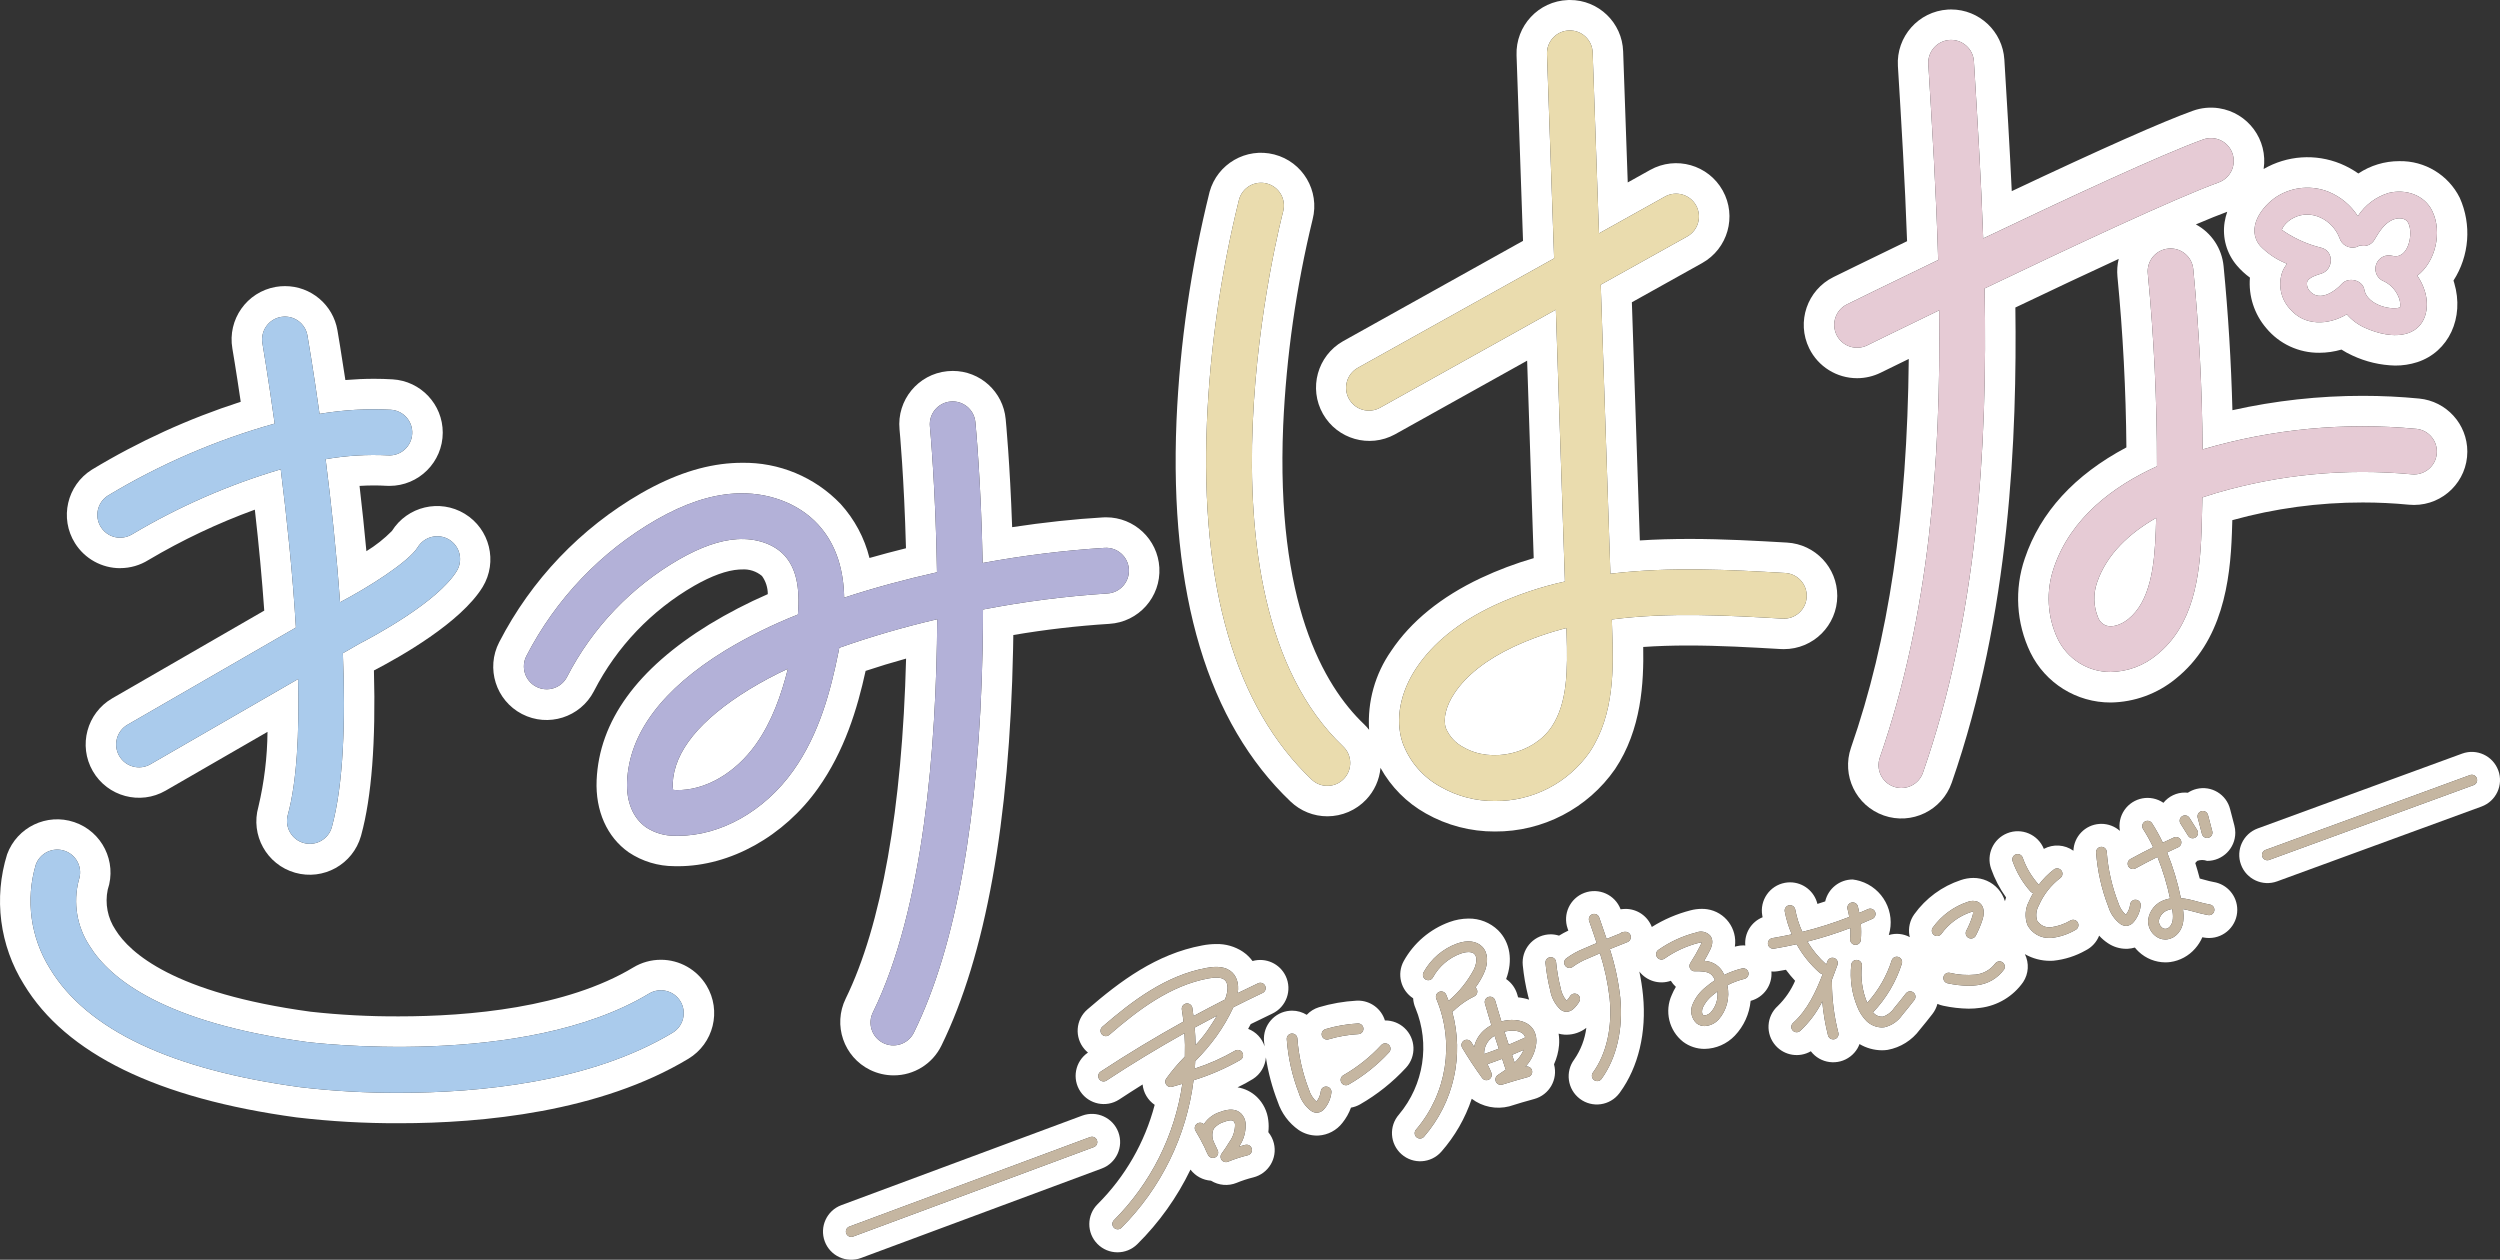 <?xml version="1.0" encoding="UTF-8"?>
<svg xmlns="http://www.w3.org/2000/svg" version="1.1" viewBox="0 0 536.161 270.175">
  <rect x="0" y="0" width="536.161" height="270.175" fill="#333333" stroke="none"/>
  <defs>
    <style>
      .cls-1 {
        fill: #aacbec;
      }

      .cls-2 {
        fill: #eadcae;
      }

      .cls-3 {
        fill: #fff;
      }

      .cls-4 {
        fill: #c5b6a1;
      }

      .cls-5 {
        fill: #b3b1d8;
      }

      .cls-6 {
        fill: #e6cbd5;
      }
    </style>
  </defs>
  <!-- Generator: Adobe Illustrator 28.6.0, SVG Export Plug-In . SVG Version: 1.2.0 Build 709)  -->
  <g>
    <g id="_レイヤー_1" data-name="レイヤー_1">
      <g>
        <path class="cls-3" d="M25.779,121.854l-.003-.01c2.147 0,4.251-.605,6.07-1.747,7.253-4.294,14.889-7.907,22.809-10.793.873,7.7,1.549,14.946,2.018,21.651l-32.581,18.8c-5.47,3.156-7.346,10.15-4.19,15.62,3.157,5.47,10.15,7.345,15.62,4.188.001-0.0.002-.001.002-.001l21.847-12.606c-.052,5.414-.707,10.805-1.954,16.073-1.732,6.074,1.787,12.402,7.86,14.134,6.074,1.732,12.402-1.787,14.134-7.86.02-.072.04-.144.059-.216,2.227-8.108,3.142-19.972,2.725-35.3l.01-.006c5.55-2.875,18.6-10.218,23.313-17.9,3.271-5.403,1.542-12.433-3.861-15.704-5.341-3.233-12.289-1.585-15.607,3.704-1.641,1.659-3.478,3.112-5.47,4.327-.417-4.513-.907-9.179-1.47-14,1.067-.067,2.106-.1,3.117-.1.881,0,1.752.027,2.593.077.235.014.462.021.687.021,6.315.007,11.441-5.107,11.448-11.422.007-6.058-4.712-11.07-10.759-11.428-1.292-.078-2.626-.119-3.963-.119-2,0-4.055.089-6.161.265-.922-6.126-1.606-10.1-1.7-10.656-.938-5.485-5.696-9.493-11.261-9.485-.655 0-1.309.056-1.954.167-6.224,1.076-10.397,6.993-9.321,13.217 0.0.001 0.0.003.001.004.009.051.764,4.453,1.791,11.418-11.168,3.606-21.882,8.492-31.927,14.561-5.352,3.354-6.971,10.412-3.617,15.763,2.092,3.338,5.754,5.364,9.694,5.363ZM23.176,106.268c11.166-6.716,23.183-11.904,35.729-15.423-1.417-10.158-2.587-16.986-2.625-17.21-.462-2.667,1.326-5.203,3.993-5.665,2.667-.462,5.203,1.326,5.665,3.993.153.874,1.259,7.331,2.595,16.8,5.044-.854,10.167-1.151,15.276-.886,2.701.163,4.76,2.484,4.597,5.186-.163,2.702-2.484,4.76-5.186,4.597-4.478-.225-8.968.051-13.385.823,1.167,9.201,2.334,19.911,3.09,30.677,5.909-3.088,14.72-8.629,16.669-11.81,1.414-2.308,4.432-3.033,6.74-1.618s3.033,4.432,1.618,6.74c-4.076,6.656-17.86,14.025-20.876,15.582l-3.539,2.041c.584,14.483.146,28.141-2.363,37.272-.718,2.61-3.416,4.144-6.026,3.426-2.61-.718-4.144-3.416-3.426-6.026,1.954-7.113,2.485-17.588,2.212-29.135l-31.674,18.278c-2.344,1.353-5.342.549-6.695-1.795-1.353-2.344-.549-5.342,1.795-6.695l36.1-20.831c-.696-11.677-1.97-23.69-3.255-33.936-11.145,3.298-21.835,7.972-31.823,13.914-.779.49-1.68.749-2.6.748l.001.008c-1.692.003-3.265-.867-4.162-2.301-1.435-2.294-.739-5.318,1.555-6.753Z"/>
        <path class="cls-3" d="M141.732,205.837h-.007c-2.077.001-4.114.567-5.893,1.639-14.409,8.677-35.3,10.5-50.288,10.5-6.325.027-12.645-.307-18.932-1-29.4-3.989-38.83-12.7-41.829-17.538-1.702-2.537-2.307-5.654-1.679-8.644,2.012-5.987-1.211-12.471-7.198-14.483-5.874-1.974-12.25,1.09-14.381,6.908-2.92,9.38-1.605,19.568,3.6,27.9,8.994,14.883,28.667,24.479,58.47,28.524,7.317.863,14.679,1.281,22.047,1.251,17.807,0,43.016-2.4,61.99-13.825,5.41-3.259,7.154-10.287,3.895-15.697-2.069-3.435-5.785-5.535-9.795-5.535ZM144.263,221.479c-17.671,10.641-41.58,12.889-58.619,12.889-7.074.031-14.143-.367-21.168-1.192-27.757-3.767-45.836-12.321-53.757-25.429-4.168-6.649-5.278-14.767-3.049-22.291.913-2.548,3.719-3.874,6.267-2.961,2.548.913,3.874,3.719,2.961,6.267-1.261,4.826-.412,9.96,2.336,14.122,4.403,7.104,16.053,16.44,46.542,20.577.442.058,46.455,5.866,73.43-10.378.001-0.0.001-.001.002-.001,2.319-1.396,5.329-.647,6.725,1.671v-.001c0.0.001.001.001.001.002,1.396,2.319.647,5.329-1.671,6.725Z"/>
        <path class="cls-3" d="M194.323,141.246c-.832,32.136-5.277,57.231-12.952,72.917-2.777,5.672-.43,12.521,5.242,15.298.001.001.002.001.004.002,1.565.763,3.282,1.162,5.023,1.165,4.373.018,8.369-2.475,10.274-6.411,9.431-19.274,14.6-47.859,15.354-84.961.02-1.007.037-2.032.051-3.067,6.807-1.158,13.671-1.957,20.562-2.392,6.305-.364,11.121-5.77,10.757-12.075-.349-6.054-5.364-10.783-11.428-10.776-.213,0-.426.006-.642.018-6.079.354-12.708,1.068-19.5,2.094-.468-13.644-1.343-22.734-1.387-23.178-.546-5.864-5.475-10.344-11.364-10.329-.382,0-.768.02-1.147.058-6.276.622-10.864,6.208-10.253,12.486.011.112.985,10.342,1.382,25.488-2.667.661-5.275,1.356-7.826,2.085-1.075-4.314-3.202-8.293-6.192-11.583-5.521-5.773-13.204-8.974-21.191-8.829-.687,0-1.384.022-2.072.067-6.222.4-12.591,2.506-19.469,6.436-13.023,7.5-23.607,18.596-30.484,31.958-2.908,5.606-.721,12.508,4.885,15.416,5.606,2.908,12.508.721,15.416-4.885.023-.044.045-.087.067-.131,4.845-9.407,12.298-17.219,21.468-22.5,3.733-2.132,6.962-3.3,9.594-3.471.2-.012.407-.018.612-.018,1.565-.113,3.111.39,4.311,1.4.814,1.135,1.25,2.497,1.246,3.894-4.324,1.882-8.517,4.054-12.549,6.5-15.492,9.523-23.622,20.763-24.162,33.409-.281,6.558,2.225,12.192,6.875,15.457,2.899,1.943,6.31,2.979,9.8,2.976.26.007.516.01.775.01,11.2,0,22.709-6.4,30.025-16.7,5.709-8.033,8.435-17.072,10.213-25.192,2.775-.922,5.669-1.801,8.682-2.636ZM179.797,139.958c-1.632,8.087-4.061,17.422-9.69,25.345-6.144,8.647-15.559,13.947-24.7,13.947-.206,0-.406-.008-.606-.008-2.204.033-4.368-.591-6.215-1.794-2.83-1.986-4.286-5.476-4.1-9.827.441-10.344,7.525-19.806,21.056-28.122,4.971-2.993,10.181-5.568,15.578-7.7.51-5.913-.437-10.01-2.878-12.677-2.245-2.45-6.045-3.749-10.162-3.49-3.687.238-7.749,1.651-12.417,4.318-10.271,5.914-18.619,14.663-24.044,25.2-1.231,2.411-4.183,3.367-6.594,2.137s-3.367-4.183-2.137-6.594c6.297-12.233,15.988-22.39,27.911-29.256,5.994-3.425,11.441-5.253,16.65-5.588,7.049-.456,13.791,2.032,18.022,6.653,4.112,4.493,5.471,10.154,5.578,15.672,6.436-2.119,13.174-3.93,19.9-5.44-.277-18.048-1.488-30.94-1.52-31.267-.262-2.694,1.709-5.09,4.403-5.352,2.694-.262,5.09,1.709,5.352,4.403.067.666,1.227,12.824,1.558,30.224,8.658-1.604,17.404-2.69,26.192-3.25l-.004.001c2.702-.157,5.02,1.906,5.178,4.609.157,2.702-1.906,5.02-4.609,5.177-8.956.578-17.865,1.726-26.675,3.437-.003,2.73-.033,5.534-.09,8.412-.737,36.145-5.681,63.808-14.691,82.221-.031.067-.064.134-.098.2-1.245,2.403-4.202,3.342-6.605,2.097-2.403-1.245-3.342-4.202-2.097-6.605,10.889-22.254,13.584-56.948,13.753-84.238-7.109,1.648-14.12,3.692-21,6.122-.065.35-.133.694-.2,1.032Z"/>
        <path class="cls-3" d="M144.274,168.038c-.028.455.003.912.092,1.359.154.018.373.037.681.045,6.128.148,12.648-3.604,17.063-9.818v-.004c3.436-4.832,5.464-10.617,6.864-16.2-2.848,1.317-5.619,2.795-8.3,4.427-10.59,6.508-16.106,13.301-16.4,20.191Z"/>
        <path class="cls-3" d="M398.287,81.112l-.003-.002c1.749-.003,3.474-.405,5.044-1.176.036-.017,2.294-1.127,6.034-2.951-.332,33.491-4.315,60.183-12.384,83.354-2.077,5.965,1.074,12.484,7.039,14.562,5.965,2.077,12.484-1.074,14.561-7.039,12.617-36.235,14-74.755,13.647-101.91,8.393-4.008,15.78-7.482,22.161-10.421-.3,1.236-.391,2.513-.271,3.779,1.177,12.1,1.821,24.4,1.923,36.645-11.137,5.91-18.458,13.908-21.791,23.821-2.268,6.614-1.839,13.854,1.194,20.154,3.211,6.585,9.905,10.755,17.231,10.734,5.076-.074,9.979-1.861,13.911-5.073,10.029-8.006,11.726-20.919,12.083-31.273.031-.917.06-1.837.086-2.762,9.114-2.524,18.529-3.799,27.987-3.79,3.308,0,6.63.16,9.873.475.367.035.739.053,1.106.053,6.315 0,11.435-5.119,11.435-11.435 0-5.89-4.473-10.816-10.335-11.382-3.967-.386-8.029-.581-12.071-.581-9.409-.006-18.79,1.027-27.972,3.081-.269-10.332-.9-20.686-1.895-30.883-.358-3.794-2.589-7.159-5.946-8.964,2.775-1.18,5.018-2.084,6.729-2.711-.254.727-.442,1.476-.562,2.237-.523,3.329.435,6.721,2.623,9.284.828.975,1.77,1.848,2.805,2.6-.327,3.937.936,7.841,3.508,10.84,2.804,3.382,6.981,5.321,11.373,5.281,1.609-.004,3.209-.235,4.753-.686.747.48,1.529.905,2.339,1.27,2.874,1.346,5.996,2.082,9.168,2.159,1.614.009,3.22-.239,4.757-.733,6.736-2.2,10.138-9.511,7.915-16.994-.051-.168-.1-.335-.157-.5,3.413-5.309,3.921-11.98,1.349-17.744-2.442-4.917-7.503-7.983-12.992-7.87-3.117-.002-6.165.92-8.759,2.649-1.194-.84-2.478-1.544-3.828-2.1-5.375-2.194-11.463-1.774-16.486,1.137.955-6.242-3.332-12.076-9.574-13.031-1.887-.289-3.815-.1-5.611.548-6.5,2.336-19.548,8.125-38.834,17.231-.45-9.63-1.027-19.045-1.589-28.227-.376-6.026-5.367-10.724-11.405-10.736-.239,0-.476.007-.717.022-6.298.397-11.087,5.815-10.707,12.114.747,12.181,1.517,24.738,1.968,37.564-8.687,4.2-14.987,7.3-15.764,7.68-5.669,2.785-8.006,9.638-5.221,15.307,1.924,3.916,5.909,6.396,10.272,6.393ZM488.356,42.117c3.334-2.085,7.466-2.441,11.107-.958,2.548,1.061,4.714,2.872,6.209,5.193,1.548-2.393,3.897-4.157,6.626-4.978,3.613-.893,7.658.4,9.344,3.9,2.207,4.576.653,10.927-3.215,13.849.724,1.047,1.279,2.201,1.645,3.42,1.046,3.522.15,7.667-3.684,8.922-2.956.967-6.459.068-9.2-1.17-1.492-.665-2.817-1.652-3.882-2.89-3.924,2.338-9.038,2.634-12.264-1.218-1.951-2.169-2.54-5.239-1.53-7.976.246-.583.573-1.129.971-1.621-.155-.072-.305-.135-.455-.209l-.004.002c-1.993-.849-3.795-2.088-5.3-3.645-3.128-3.721.289-8.486,3.632-10.621ZM472.381,96.382l.1-.03c14.818-4.357,30.331-5.843,45.707-4.379l.006-.006c2.694.261,4.666,2.657,4.405,5.351s-2.657,4.666-5.351,4.405c-14.122-1.344-28.37.021-41.98,4.022-.957.284-1.937.595-2.937.935-.042,2.47-.106,4.937-.191,7.4-.328,9.512-1.728,20.086-9.628,26.392-2.773,2.291-6.239,3.576-9.835,3.646-4.87.019-9.314-2.772-11.41-7.168-2.216-4.738-2.511-10.15-.822-15.1,3.634-10.807,12.815-17.603,22.146-21.842.022-13.801-.635-27.654-1.966-41.341-.262-2.694,1.709-5.09,4.404-5.352,2.694-.262,5.09,1.709,5.352,4.404,1.243,12.804,1.912,25.749,2,38.664ZM396.116,65.27c.879-.431,8.888-4.369,19.55-9.507-.414-14.325-1.281-28.423-2.114-42-.166-2.702,1.89-5.027,4.592-5.193,2.702-.166,5.027,1.891,5.193,4.593.754,12.301,1.532,25.021,1.991,37.966,17.629-8.414,38.32-18.043,47.172-21.223,2.547-.915,5.354.408,6.269,2.955s-.408,5.354-2.955,6.269l-.001.003c-9.071,3.26-31.991,14.007-50.191,22.73.677,34.597-1.572,70.406-13.216,103.846-.89,2.556-3.684,3.907-6.241,3.016-2.556-.89-3.907-3.684-3.016-6.24,10.651-30.588,13.108-63.651,12.737-95.934-8.959,4.332-15.25,7.424-15.443,7.519-2.43,1.195-5.369.194-6.563-2.236s-.194-5.369,2.237-6.564Z"/>
        <path class="cls-3" d="M449.729,124.976c-.84,2.456-.746,5.134.264,7.525.324.801.981,1.419,1.8,1.694,1.232.384,3.077-.17,4.594-1.38,4.781-3.816,5.684-11.42,5.948-19.069l.001.001c.031-.891.059-1.783.084-2.676-5.668,3.246-10.618,7.737-12.691,13.905Z"/>
        <path class="cls-3" d="M490.141,49.814c2.354,1.528,4.949,2.649,7.676,3.315,2.84.71,2.642,4.757,0,5.557-1.013.309-2.613.785-3.013,1.731-.165.838.142,1.699.8,2.243,2.001,1.945,5.117-.083,6.645-1.8,1.358-1.529,4.462-.844,4.817,1.271.46,2.74,4.423,4.24,7.078,3.94.195-.03.388-.073.577-.129.005-.026.011-.052.018-.077.085-.772-.041-1.552-.364-2.258-.673-1.578-1.941-2.827-3.528-3.477-1.246-.73-1.752-2.274-1.179-3.6.559-1.326,2.009-2.037,3.4-1.668,3.444.895,4.58-4.81,3.411-7.055-.636-1.223-2.285-1.137-3.416-.637-1.733.762-2.886,2.649-3.8,4.2-.615,1.135-1.958,1.662-3.181,1.247-.247.178-.523.314-.815.4-1.528.378-3.085-.506-3.544-2.012-1.459-3.812-5.944-6.245-9.766-4.312l-.001-.002c-.881.424-1.644,1.058-2.222,1.847-.139.198-.237.5-.365.734.029.029.059.056.091.082.237.139.464.292.681.46Z"/>
        <path class="cls-3" d="M313.915,160.285c6.013,3.464,15,1.359,18.853-4.413h.001c3.399-5.093,3.464-12.085,3.207-20.031-.013-.383-.024-.764-.037-1.148-3.912.981-7.722,2.335-11.376,4.043-5.814,2.745-10.064,6.085-12.632,9.93-1.801,2.695-2.49,5.492-1.847,7.485.743,1.791,2.102,3.257,3.831,4.134Z"/>
        <path class="cls-3" d="M276.798,171.917c2.123,2.027,4.947,3.156,7.883,3.151h.001c3.131-.006,6.124-1.29,8.286-3.554,1.778-1.861,2.871-4.271,3.1-6.834,2.264,4.097,5.627,7.48,9.71,9.769,4.518,2.566,9.629,3.904,14.825,3.88,10.27.059,19.91-4.947,25.768-13.383,5.686-8.518,6.176-18.547,6.04-26.192,3-.212,6.2-.316,9.651-.316,6.7,0,13.4.387,19.868.762.241.012.438.017.633.017,6.315.016,11.448-5.091,11.464-11.406.015-6.071-4.716-11.095-10.777-11.445-6.353-.367-13.554-.783-20.917-.783-3.762,0-7.29.107-10.647.324-.542-16.508-1.116-33.642-1.71-51.08l15.061-8.4c5.517-3.074,7.498-10.039,4.424-15.556s-10.039-7.498-15.557-4.424l-4.813,2.684c-.326-9.393-.655-18.759-.986-28.1C347.905,4.869,342.842-.018,336.677 0c-.136,0-.272,0-.408.008-6.309.23-11.241,5.524-11.024,11.833.467,13.215.93,26.485,1.39,39.812l-38.614,21.53c-5.49,3.122-7.41,10.104-4.288,15.594,3.085,5.425,9.948,7.375,15.424,4.383l28.358-15.811c.482,14.258.953,28.446,1.409,42.354-3.88,1.124-7.666,2.55-11.323,4.264-8.532,4.027-15.006,9.286-19.243,15.631-3.454,4.939-5.124,10.907-4.734,16.921-.325-.414-.678-.805-1.056-1.17-8.792-8.367-18.942-26.273-17.372-64.065.676-14.914,2.79-29.727,6.313-44.235,1.572-6.117-2.112-12.351-8.229-13.923-6.031-1.55-12.193,2.01-13.864,8.009-3.994,16.09-6.372,32.538-7.1,49.1-1.539,37.277,6.7,64.759,24.482,81.682ZM303.78,143.221c3.571-5.35,9.155-9.837,16.6-13.35,4.875-2.271,9.985-4.002,15.237-5.16-.632-19.378-1.282-38.847-1.945-58.288l-37.7,21.023c-2.364,1.318-5.35.47-6.668-1.894s-.47-5.35,1.894-6.668l42.1-23.472c-.502-14.669-1.011-29.271-1.528-43.808-.096-2.706,2.02-4.978,4.727-5.073,2.706-.096,4.978,2.02,5.073,4.727.456,12.893.908,25.823,1.355,38.789l14.152-7.891c2.364-1.318,5.35-.47,6.668,1.894s.47,5.35-1.894,6.668l-18.546,10.34c.706,20.668,1.4,41.374,2.072,61.985,12.984-1.572,26.079-.817,37.491-.159l-.01.001c2.703.156,4.767,2.474,4.61,5.177s-2.474,4.767-5.177,4.61c-11.713-.678-24.406-1.411-36.606.18.027.892.056,1.781.085,2.673.242,7.455.572,17.666-4.85,25.79-4.638,6.628-12.243,10.547-20.332,10.476-4.052.027-8.039-1.011-11.564-3.01-3.851-2.072-6.797-5.499-8.268-9.618-1.577-4.888-.477-10.7,3.023-15.941ZM258.841,90.507c.7-16.082,3.004-32.054,6.878-47.678.701-2.615,3.388-4.166,6.003-3.465s4.166,3.388,3.465,6.003c-.219.818-21.454,82.056,12.869,114.718,1.961,1.866,2.037,4.968.171,6.929-1.866,1.961-4.968,2.037-6.929.171-16.357-15.567-23.915-41.365-22.457-76.678Z"/>
        <path class="cls-3" d="M301.539,228.993l-.001-.001c2.264-2.453,2.11-6.277-.343-8.541-1.116-1.03-2.58-1.602-4.099-1.602h-.082c-.781-2.524-3.114-4.247-5.756-4.251-.078,0-.214,0-.293.007-2.75.148-5.472.623-8.109,1.414-.997.305-1.896.866-2.609,1.626-.939-.582-2.021-.891-3.126-.894-.161,0-.324.007-.488.02-3.317.26-5.8,3.154-5.553,6.472.029.392.09.778.129,1.169-.536-1.727-1.838-3.112-3.529-3.754.187-.333.37-.674.549-1.021,1.691-.841,3.188-1.569,4.625-2.247,3.019-1.424,4.313-5.027,2.888-8.046-1.261-2.674-4.272-4.043-7.116-3.237-.581-.785-1.291-1.466-2.1-2.013-1.688-1.11-3.674-1.679-5.693-1.632-1.005.007-2.008.107-2.995.3-9.815,1.818-17.64,7.674-24.634,13.732-2.524,2.187-2.796,6.006-.609,8.53.224.259.47.498.735.715-2.761,1.877-3.477,5.637-1.6,8.398,1.843,2.71,5.508,3.458,8.266,1.687,1.661-1.094,3.345-2.175,5.052-3.242.176,1.768,1.124,3.367,2.591,4.37-2.107,8.054-6.327,15.4-12.222,21.279-2.377,2.344-2.403,6.171-.059,8.548,2.344,2.377,6.171,2.403,8.548.059,4.688-4.644,8.547-10.055,11.411-16,1.052,1.394,2.657,2.263,4.4,2.38,1.653,1.027,3.699,1.198,5.5.459,1.158-.476,2.349-.866,3.564-1.166,3.243-.802,5.221-4.08,4.419-7.323-.215-.871-.622-1.683-1.189-2.377.102-.84.1-1.689-.006-2.528-.208-1.909-1.075-3.685-2.45-5.025-1.14-1.093-2.586-1.811-4.145-2.06,1.133-.535,2.234-1.132,3.3-1.79,1.604-1.019,2.634-2.736,2.777-4.631.497,3.255,1.349,6.446,2.54,9.516.807,2.447,2.381,4.568,4.488,6.051,1.15.775,2.503,1.192,3.89,1.2.115,0,.235,0,.353-.009,2.028-.118,3.905-1.111,5.143-2.721.786-.98,1.406-2.082,1.836-3.263.679-.119,1.333-.353,1.933-.692,3.672-2.103,7-4.756,9.869-7.866ZM266.167,238.803c.556.565.9,1.305.973,2.094.101,1.774-.391,3.531-1.4,4.994.439-.129.88-.246,1.321-.356l-.004.004c.017-.005.035-.009.053-.013.617-.137,1.228.253,1.364.87s-.253,1.228-.87,1.364c-1.45.358-2.872.822-4.253,1.39-.138.057-.285.086-.434.086-.245 0-.483-.078-.68-.223-.508-.374-.617-1.09-.242-1.598.595-.812,1.161-1.662,1.68-2.528.782-1.075,1.2-2.371,1.193-3.7-.015-.267-.115-.522-.285-.728-.31-.297-1.071-.243-2.086.157-.864.251-1.631.759-2.2,1.456-.43.981-.385,2.105.12,3.049.26.535.509,1.072.748,1.613.239.55.013,1.191-.517,1.469-.559.294-1.251.078-1.545-.481-.276-.538-.549-1.099-.776-1.668-.587-1.202-1.23-2.381-1.919-3.521-.285-.457-.212-1.051.175-1.426.454-.439,1.177-.427,1.616.026.051-.089.097-.176.151-.264.814-1.137,1.98-1.976,3.317-2.386,1.964-.765,3.478-.657,4.5.32ZM266.092,227.272c-3.198,1.836-6.589,3.312-10.112,4.4-1.511,11.992-6.971,23.14-15.519,31.686-.437.381-1.09.375-1.52-.014-.468-.424-.504-1.148-.08-1.616,7.93-7.925,13.09-18.199,14.712-29.292-.868.263-1.626.481-2.208.642-.099.028-.202.042-.305.042-.227-0-.449-.068-.637-.194-.524-.352-.664-1.063-.312-1.588,1.205-1.677,2.54-3.257,3.992-4.725.057-1.677.032-3.353-.077-5.029-5.717,3.195-11.292,6.581-16.725,10.158-.527.347-1.236.201-1.583-.326s-.201-1.236.326-1.583c5.767-3.794,11.705-7.378,17.767-10.739-.099-.853-.206-1.705-.349-2.553-.105-.623.314-1.213.936-1.319.623-.105,1.213.314,1.319.937.098.583.162,1.169.24,1.755,2.245-1.215,4.5-2.399,6.767-3.55.103-.278.202-.558.285-.84.18-.611.677-2.667-.514-3.475-.644-.438-1.744-.511-3.344-.211-8.124,1.506-15.007,6.706-21.235,12.1-.477.414-1.2.363-1.615-.115-.414-.477-.363-1.2.115-1.615,6.472-5.605,13.655-11.018,22.316-12.618,1.42-.263,3.488-.49,5.045.567,1.411.957,1.998,2.717,1.678,4.829,1.441-.711,2.886-1.408,4.335-2.091l-.003-.001c.018-.009.036-.017.054-.025.578-.254,1.253.008,1.508.587.254.578-.008,1.253-.587,1.508-2.092.986-4.172,2.011-6.244,3.054-1.019,2.196-2.242,4.292-3.654,6.259-1.367,1.88-2.88,3.65-4.525,5.293-.027.536-.043,1.069-.086,1.6,3.001-.967,5.891-2.252,8.62-3.832.521-.307,1.192-.155,1.529.347.353.524.214,1.235-.31,1.588ZM284.107,237.715c-.38.523-.964.86-1.606.928h-.1c-.438-.013-.862-.155-1.221-.406-1.236-.933-2.143-2.235-2.59-3.717-1.45-3.726-2.335-7.648-2.627-11.635-.046-.63.426-1.178,1.056-1.224.63-.046,1.178.426,1.224,1.056.276,3.761,1.111,7.46,2.479,10.974.292.988.851,1.876,1.614,2.567.512-.634.832-1.401.924-2.211 0-.001 0-.002 0-.003.07-.627.635-1.078,1.262-1.008l.006.004c.628.07,1.08.634,1.011,1.262-.142,1.251-.639,2.435-1.432,3.413ZM284.925,222.903c-.107.032-.218.048-.33.048h-.001c-.505.001-.951-.331-1.096-.815-.181-.605.163-1.242.767-1.423,2.256-.677,4.583-1.085,6.935-1.214.631-.035,1.17.449,1.205,1.08s-.449,1.171-1.08,1.205c-2.17.118-4.319.494-6.4,1.119ZM297.931,225.662c-2.529,2.742-5.463,5.081-8.7,6.935-.549.314-1.248.124-1.562-.425-.314-.549-.124-1.248.425-1.562,3.034-1.738,5.785-3.93,8.157-6.5l-.001.001c.424-.436,1.116-.464,1.574-.063.475.416.523,1.139.107,1.614Z"/>
        <path class="cls-3" d="M258.964,221.003c.703-1.05,1.415-2.114,2.06-3.199-1.607.84-3.207,1.696-4.8,2.569.105,1.255.165,2.51.181,3.767.926-.984,1.781-2.032,2.559-3.137Z"/>
        <path class="cls-3" d="M535.793,165.227c-.001-.002-.001-.004-.002-.006h-.004c-1.148-3.134-4.619-4.744-7.753-3.596-.002.001-.004.002-.006.002l-43.82,16.04c-3.135,1.147-4.747,4.617-3.6,7.753,1.147,3.135,4.617,4.747,7.753,3.6l43.831-16.043c3.135-1.145,4.748-4.615,3.602-7.75ZM530.505,168.377l-43.824,16.04c-.016.006-.032.012-.049.018-.598.204-1.247-.116-1.451-.713s.116-1.247.713-1.451l43.825-16.044c.593-.216,1.249.089,1.466.681v.003c.217.593-.088,1.249-.681,1.466Z"/>
        <path class="cls-3" d="M239.852,242.832v-.004c-1.161-3.124-4.631-4.718-7.758-3.565l-51.653,19.2c-3.128,1.164-4.721,4.643-3.559,7.772,1.162,3.125,4.635,4.719,7.762,3.564l51.648-19.195c3.126-1.166,4.719-4.643,3.56-7.772ZM234.587,246.01l-51.636,19.191c-.128.047-.264.071-.4.071-.476-.001-.902-.296-1.069-.742-.222-.591.077-1.251.669-1.473l51.637-19.195-.001.004c.592-.221,1.251.08,1.472.672.221.592-.08,1.251-.672,1.472Z"/>
        <path class="cls-3" d="M368.317,212.632c-.361.262-.709.538-1.042.829-.888.693-1.598,1.587-2.072,2.608-.267.659-.24,1.375.06,1.6.332.246,1.12-.028,1.656-.58l-.002-.004c1.081-1.216,1.59-2.837,1.4-4.453Z"/>
        <path class="cls-3" d="M324.824,227.862l.001-0c.124-.119.259-.23.378-.355.667-.685,1.205-1.484,1.589-2.359-.829.373-1.664.734-2.507,1.082.182.543.352,1.093.539,1.632Z"/>
        <path class="cls-3" d="M323.643,221.064l.001.001c-.335.041-.667.103-.995.184.294.939.616,1.864.916,2.8,1.191-.493,2.366-1.012,3.527-1.556-.024-.117-.06-.23-.106-.34-.543-1.027-2.143-1.225-3.343-1.089Z"/>
        <path class="cls-3" d="M465.062,195.143c-1.082.32-1.886,1.23-2.071,2.343-.011.513.199,1.006.577,1.354.244.253.587.385.938.36.344-.063.655-.244.879-.513l.001.001c.776-.878.713-2.335.476-3.745-.272.043-.54.11-.8.2Z"/>
        <path class="cls-3" d="M474.73,189.153l.004.004c-.579-.095-1.248-.278-2.024-.491-.311-.085-.625-.172-.944-.256-.299-1.147-.618-2.254-.959-3.323.152-.148.296-.304.432-.467.682-.245,1.428-.241,2.107.01,3.338.001,6.044-2.705,6.045-6.043 0-.517-.066-1.032-.197-1.532l-.91-3.498c-.786-3.195-4.014-5.147-7.208-4.36-.663.163-1.292.439-1.862.815-.2-.02-.4-.038-.6-.038-1.801-.014-3.509.797-4.637,2.2-2.743-1.88-6.49-1.18-8.37,1.563-.893,1.302-1.238,2.903-.962,4.457-1.094-.968-2.502-1.504-3.962-1.509-.141,0-.284,0-.426.015-3.06.204-5.47,2.688-5.583,5.753-1.865-1.333-4.326-1.488-6.343-.4-1.247-3.097-4.769-4.596-7.866-3.348-2.987,1.203-4.506,4.537-3.455,7.58.772,2.201,1.855,4.279,3.217,6.173-.1.282-.164.549-.24.82-.587-1.97-2.015-3.58-3.9-4.4-.908-.396-1.888-.599-2.878-.595-.913.007-1.819.161-2.683.458-4.022,1.328-7.519,3.898-9.989,7.339-.936,1.303-1.311,2.927-1.042,4.509.022.135.074.258.1.39-1.385-.744-3.01-.906-4.515-.451,1.493-4.904-1.272-10.089-6.176-11.582-.511-.156-1.035-.267-1.565-.332-2.821.002-5.267,1.951-5.9,4.7-.555.187-1.111.367-1.67.542-.655-2.715-3.084-4.629-5.877-4.63-.364.001-.728.034-1.086.1-3.285.607-5.458,3.76-4.857,7.046.021.113.043.227.065.34-2.438.987-3.945,3.451-3.714,6.071-.134-.009-.264-.035-.4-.035-.484 0-.967.059-1.437.174-.134.032-.266.066-.4.1.574-3.861-2.09-7.456-5.95-8.03-.395-.059-.794-.084-1.193-.075-.8.005-1.596.111-2.37.315-2.934.755-5.734,1.959-8.3,3.569-.891-2.335-3.132-3.877-5.631-3.876-.217 0-.435.012-.651.035l-.411.047c-1.182-3.122-4.671-4.695-7.794-3.513-3.07,1.162-4.652,4.563-3.562,7.659.048.137.1.277.148.42-.686.326-1.353.689-2,1.087-.569-.182-1.162-.278-1.76-.285-.193,0-.387.009-.584.029-3.322.322-5.753,3.277-5.431,6.599 0.0.003.001.006.001.009.22,2.228.604,4.438,1.151,6.609.062.248.13.5.206.764-.767-.247-1.558-.412-2.36-.492-.059-.2-.116-.403-.173-.609-.386-1.351-1.232-2.525-2.392-3.319,1.485-3.936.881-7.868-1.708-10.445-1.702-1.656-3.995-2.565-6.369-2.525-1.39.012-2.768.263-4.074.742-4.174,1.517-7.658,4.491-9.812,8.374-1.521,2.78-.64,6.261,2.019,7.984.04.732.214,1.451.512,2.121,3.144,7.662,1.782,16.436-3.537,22.785-2.211,2.501-1.976,6.321.526,8.531,2.501,2.211,6.321,1.976,8.531-.526,2.916-3.313,5.138-7.177,6.535-11.364,2.291,1.739,5.25,2.338,8.038,1.629,1.784-.566,3.587-1.1,5.374-1.581,3.215-.878,5.113-4.193,4.242-7.41l-.008-.03c.589-1.292.953-2.675,1.077-4.09.069-.827.038-1.659-.091-2.479.403.107.815.176,1.23.207.186.012.332.016.476.016,1.537-.008,3.028-.525,4.239-1.471-.305,2.423-1.187,4.737-2.572,6.749-2.011,2.665-1.481,6.455,1.184,8.467,2.665,2.011,6.455,1.481,8.467-1.184.045-.06.09-.121.133-.183,3.963-5.459,5.719-12.855,4.945-20.828-.17-1.711-.434-3.412-.79-5.095,1.592,2.045,4.312,2.842,6.756,1.981.298.481.661.919,1.079,1.3-.336.546-.626,1.119-.868,1.713-1.61,3.509-.615,7.664,2.41,10.062,1.333,1,2.956,1.538,4.623,1.531,2.456-.042,4.792-1.068,6.485-2.847,1.933-2.035,3.124-4.662,3.382-7.457,2.824-.74,4.706-3.406,4.457-6.315.13.009.257.036.39.036.326-0.0.651-.026.972-.078.581-.1,1.163-.2,1.753-.308.612.824,1.268,1.613,1.966,2.365-.871,2.02-2.128,3.851-3.7,5.389-2.483,2.231-2.686,6.053-.455,8.535,1.913,2.128,5.055,2.623,7.53,1.187,2.035,2.647,5.831,3.144,8.478,1.109.613-.471,1.129-1.055,1.522-1.72.172-.3.318-.613.437-.937,1.451.859,3.102,1.32,4.788,1.338.416-0.0.832-.03,1.244-.089,2.757-.509,5.217-2.048,6.881-4.305.965-1.146,1.9-2.334,2.718-3.382.504-.645.872-1.386,1.081-2.178.397.177.812.311,1.238.4,1.792.389,3.618.599,5.452.629.841.001,1.681-.058,2.514-.178,3.702-.46,7.036-2.465,9.178-5.519,1.184-1.791,1.325-4.076.372-6,1.646.944,3.512,1.439,5.41,1.435.233,0,.463-.008.689-.022,2.451-.252,4.823-1.011,6.964-2.23,1.309-.662,2.328-1.783,2.865-3.148.56.623,1.199,1.171,1.9,1.63,1.151.772,2.505,1.187,3.891,1.194.119,0,.239,0,.36-.009.51-.031,1.016-.118,1.507-.261.25.311.521.604.81.879,1.548,1.467,3.597,2.289,5.73,2.3.362-0.0.723-.025,1.082-.073,2.055-.294,3.936-1.317,5.3-2.882.642-.725,1.166-1.546,1.554-2.433.156.029.312.056.471.083.322.052.648.078.975.078,3.338-.001,6.043-2.708,6.042-6.046-.001-2.964-2.151-5.49-5.076-5.964ZM305.414,243.767c-.01.012-.021.024-.031.036-.428.464-1.152.493-1.617.065-.464-.428-.493-1.152-.065-1.617,6.621-7.769,8.303-18.604,4.348-28.015-.255-.578.007-1.253.585-1.508s1.253.007,1.508.584c.196.447.364.895.535,1.347.026-.022.049-.045.073-.067,2.196-1.878,4.016-4.155,5.365-6.711.493-1.067.818-2.557.106-3.267-.797-.795-2.461-.281-2.952-.106-2.522.916-4.628,2.713-5.93,5.06-.018.038-.038.075-.061.11-.334.536-1.039.699-1.575.365-.536-.334-.699-1.039-.365-1.575,1.572-2.835,4.116-5.007,7.163-6.115,2.198-.785,4.143-.551,5.337.641,1.315,1.309,1.448,3.496.355,5.85-.488,1.036-1.078,2.02-1.76,2.94.12.102.217.228.285.37.274.569.035,1.253-.534,1.527-1.411.681-2.72,1.556-3.888,2.6-.164.153-.327.304-.488.453l-.004-.001c-.105.097-.228.174-.362.225,2.607,9.382.344,19.445-6.028,26.808ZM329.476,223.751c-.217,1.877-1.032,3.634-2.324,5.012h.007c.609-.166,1.238.194,1.404.803.166.609-.194,1.238-.804,1.404-1.85.501-3.721,1.051-5.559,1.634-.112.036-.229.054-.346.054-.385-0-.743-.194-.955-.516-.347-.528-.2-1.237.328-1.584.582-.38,1.167-.772,1.74-1.18-.05-.072-.092-.149-.123-.231-.239-.684-.453-1.384-.686-2.072-1.018.39-2.039.768-3.066,1.12-.03.007-.061.012-.092.015.057.119.113.236.172.356.239.493.49,1.004.69,1.548.182.484.017,1.03-.403,1.332-.513.369-1.228.251-1.597-.262-1.513-2.084-2.952-4.266-4.28-6.484-.303-.532-.134-1.208.384-1.535.535-.337,1.241-.176,1.578.359.199.333.401.667.605,1,.308-1.325,1.004-2.529,2-3.456.512-.473,1.083-.876,1.7-1.2-.467-1.542-.943-3.086-1.376-4.629-.006-.02-.012-.04-.017-.06-.154-.612.217-1.233.829-1.388.612-.154,1.233.217,1.388.829.417,1.478.871,2.953,1.317,4.43.456-.114.918-.199,1.385-.255l.005-.004c2.008-.23,4.539.246,5.625,2.287.414.826.577,1.755.471,2.672ZM338.702,214.801c-.312.544-.7,1.04-1.153,1.473-.412.436-.977.696-1.576.727h-.133c-.468-.05-.907-.247-1.256-.562-1.111-1.079-1.85-2.483-2.11-4.009-.487-1.936-.83-3.905-1.026-5.891-.062-.628.397-1.188,1.025-1.25s1.188.397,1.25,1.025c.186,1.874.509,3.731.968,5.557.169,1.015.613,1.965,1.284,2.746.292-.279.542-.599.743-.95.315-.547,1.013-.736,1.561-.422l.001-.005c0.0 0.0 0.0 0.0.001 0.0.547.315.736,1.013.421,1.561ZM349.029,202.042c-1.261.485-2.521.993-3.776,1.509,1.093,3.375,1.842,6.853,2.235,10.379.658,6.776-.775,12.987-4.033,17.476-.371.488-1.06.598-1.563.248-.519-.36-.648-1.073-.288-1.592,2.931-4.037,4.208-9.688,3.608-15.911-.37-3.296-1.066-6.547-2.078-9.705-.869.37-1.742.735-2.6,1.118-1.142.454-2.223,1.05-3.217,1.774-.494.393-1.214.312-1.607-.182s-.312-1.214.182-1.607c1.142-.849,2.39-1.547,3.711-2.075.937-.416,1.887-.822,2.837-1.222-.521-1.589-1.074-3.163-1.621-4.719-.002-.007-.005-.013-.007-.02-.204-.598.115-1.248.712-1.453.598-.204,1.248.115,1.453.712.533,1.515,1.068,3.047,1.581,4.594.96-.394,1.921-.788,2.886-1.165.181-.178.417-.291.67-.32l.372-.044-.001.004c.514-.057,1.002.237,1.19.718.231.588-.059,1.251-.646,1.482ZM374.16,209.919c-1.287.313-2.532.78-3.707,1.391.586,2.621-.121,5.364-1.9,7.376-.776.827-1.844,1.317-2.976,1.367-.608.006-1.2-.189-1.686-.554-1.204-1.085-1.535-2.84-.808-4.289.606-1.36,1.533-2.552,2.7-3.476.633-.546,1.301-1.05,2-1.508-.152-.448-.403-.856-.734-1.194-.785-.724-2.191-.754-3.549-.724-.428.026-.83-.203-1.027-.584-.205-.371-.19-.824.039-1.18.799-1.233,1.53-2.51,2.187-3.824.102-.189.179-.391.228-.6-.203-0-.406.03-.6.089-2.632.669-5.121,1.812-7.343,3.374-.002.001-.004.003-.006.004-.518.361-1.231.233-1.591-.285-.361-.518-.233-1.23.285-1.591,2.448-1.721,5.19-2.981,8.091-3.718,1.035-.424,2.224-.167,2.992.645.632.776.628,1.821-.009,3.1-.397.791-.818,1.57-1.262,2.335,1.906.055,3.597,1.239,4.3,3.011,1.224-.601,2.511-1.067,3.836-1.39l-.001.003c.591-.125,1.178.232,1.339.815.168.609-.189,1.239-.798,1.407ZM396.8,201.397l-.006.001c.062-.789.073-1.581.035-2.372-3.008,1.147-6.08,2.12-9.2,2.914,1.09,1.829,2.455,3.48,4.047,4.894.084-.231.17-.465.252-.692.219-.578.858-.877,1.442-.675.597.206.915.857.709,1.454-.402,1.111-.819,2.253-1.27,3.4.048.122.075.252.078.384.005,3.636.466,7.257,1.371,10.779l0.0.001c.157.611-.212,1.234-.823,1.391-.093.025-.19.037-.286.037-.522-.001-.977-.354-1.107-.86-.607-2.392-1.02-4.829-1.234-7.288-1.183,2.369-2.781,4.507-4.719,6.312-.008.007-.015.014-.023.021-.475.416-1.197.367-1.613-.108s-.367-1.197.108-1.613c3.064-2.754,4.879-6.657,6.341-10.469-.236-.018-.46-.11-.64-.263-1.993-1.747-3.669-3.825-4.956-6.142-1.599.359-3.207.68-4.826.946-.623.102-1.211-.32-1.314-.944-.102-.623.32-1.211.944-1.313,1.395-.23,2.783-.507,4.164-.807-.685-1.572-1.191-3.215-1.509-4.9-.115-.621.295-1.218.917-1.333s1.218.295,1.333.917c.309,1.651.818,3.259,1.516,4.787,3.421-.849,6.783-1.918,10.066-3.2-.097-.569-.217-1.138-.368-1.7-.149-.598.203-1.206.795-1.376.607-.174,1.241.178,1.415.785.126.469.223.943.315,1.418.616-.264,1.231-.525,1.841-.8.016-.007.031-.015.047-.021.581-.247,1.253.023,1.501.605.247.581-.023,1.253-.605,1.501-.814.367-1.632.722-2.455,1.064.095,1.15.095,2.306,0,3.456-.05.592-.545,1.047-1.139,1.047h-.1c-.629-.054-1.096-.608-1.043-1.237ZM410.567,214.451c-.858,1.092-1.711,2.186-2.611,3.249-.906,1.317-2.271,2.248-3.827,2.611-.182.025-.365.038-.549.038-1.23-.029-2.404-.522-3.287-1.379-.861-.871-1.531-1.912-1.966-3.056-1.182-2.841-1.63-5.934-1.3-8.993.002-.018.003-.036.006-.054.083-.626.658-1.067,1.284-.984.626.083,1.067.658.984,1.284-.289,2.675.102,5.38,1.135,7.865.007.016.014.028.02.044,2.376-2.622,4.163-5.722,5.241-9.092.19-.603.833-.937,1.435-.747s.937.833.747,1.435c-1.248,3.904-3.365,7.475-6.19,10.445.056.06.109.128.168.183.505.526,1.22.798,1.947.742.983-.316,1.83-.957,2.4-1.818.878-1.043,1.719-2.116,2.56-3.189l.003.002c.389-.48,1.089-.565,1.581-.191.503.382.601,1.1.219,1.603ZM416.376,200.267c-.367.514-1.081.633-1.594.267-.514-.367-.633-1.081-.267-1.595,1.856-2.589,4.486-4.524,7.51-5.526.666-.267,1.407-.28,2.082-.037,1.221.536,1.652,2.011,1.1,3.758-.387,1.225-.884,2.413-1.485,3.549-.298.54-.97.747-1.52.468-.563-.286-.788-.974-.502-1.538.536-1.014.98-2.074,1.326-3.167.11-.308.149-.637.114-.962-.136.02-.27.054-.4.1v.002c-2.562.849-4.79,2.488-6.364,4.681ZM429.806,207.903c-1.37,1.895-3.476,3.123-5.8,3.384-.599.085-1.204.128-1.81.126-1.514-.031-3.021-.21-4.5-.535-.61-.127-1.006-.72-.891-1.332.117-.621.716-1.029,1.337-.912,1.808.44,3.677.572,5.529.39,1.682-.168,3.216-1.035,4.229-2.388l.006-.001c.35-.464.992-.592,1.493-.298.545.32.727,1.021.407,1.566ZM445.123,199.428c-1.555.91-3.28,1.494-5.068,1.717-.127.012-.255.012-.384.012-2.021.092-3.915-.99-4.861-2.779-.619-1.663-.495-3.511.34-5.076.265-.609.566-1.202.9-1.776-.216-.048-.413-.16-.565-.32-1.701-1.902-3.012-4.12-3.857-6.527-.197-.589.111-1.227.694-1.439.594-.216,1.25.091,1.466.685.745,2.122,1.9,4.078,3.4,5.754.02.022.026.051.044.075.931-1.236,2.026-2.34,3.255-3.28.503-.382,1.22-.284,1.602.219s.284,1.22-.219,1.602c-2.024,1.54-3.617,3.576-4.623,5.912-.558.979-.689,2.145-.361,3.223.641,1.025,1.819,1.584,3.018,1.435,1.48-.213,2.903-.715,4.189-1.478l.002-.001c.564-.284,1.251-.057,1.535.507.284.564.057,1.251-.507,1.535ZM472.158,173.965c.613-.151,1.233.223,1.385.837l.914,3.49c.148.601-.208,1.211-.805,1.376-.609.169-1.239-.187-1.408-.796l-.914-3.49c-.003-.011-.006-.021-.008-.032-.151-.613.223-1.233.837-1.385ZM468,175.049c.535-.335,1.241-.172,1.576.363l1.651,2.637c.319.528.161,1.214-.357,1.55-.53.344-1.238.193-1.583-.336l-1.651-2.638c-.335-.535-.172-1.241.363-1.576ZM457.674,197.643c-.378.521-.96.858-1.6.928h-.092c-.438-.012-.863-.151-1.224-.4-1.236-.933-2.143-2.234-2.59-3.717-1.449-3.726-2.335-7.648-2.628-11.635-.028-.607.423-1.131,1.028-1.192.629-.063,1.189.395,1.253,1.024.276,3.761,1.111,7.46,2.478,10.974.293.987.851,1.875,1.614,2.566.513-.633.834-1.4.926-2.21.07-.627.635-1.079,1.262-1.011l-.005-.002c.628.07,1.08.634,1.011,1.262-.142,1.251-.64,2.435-1.433,3.413ZM473.579,196.25c-.94-.169-1.87-.389-2.786-.657-.592-.159-1.184-.326-1.784-.459-.291-.063-.57-.116-.837-.157.262,1.834.208,3.757-1.081,5.219-.585.683-1.396,1.132-2.285,1.267-.141.019-.282.029-.424.029-.891-.014-1.743-.365-2.385-.983-.885-.814-1.361-1.979-1.3-3.18.241-2.031,1.65-3.732,3.6-4.347.36-.127.729-.222,1.105-.286-.642-3.043-1.545-6.025-2.7-8.912-1.582.779-3.138,1.59-4.667,2.435-.02.012-.04.023-.06.033-.562.288-1.251.067-1.539-.494-.289-.562-.067-1.251.494-1.539,1.587-.877,3.208-1.717,4.846-2.524-.636-1.343-1.358-2.644-2.16-3.895-.344-.53-.192-1.238.337-1.582.53-.344,1.238-.192,1.582.338.859,1.338,1.631,2.731,2.312,4.168.8-.376,1.593-.77,2.4-1.126.561-.228,1.202.02,1.463.566.273.57.031,1.253-.539,1.526-.8.356-1.6.749-2.4,1.125,1.279,3.173,2.267,6.456,2.954,9.808.598.054,1.191.148,1.777.28.64.139,1.271.312,1.9.485.838.247,1.688.449,2.547.606-.001-0-.001-.001-.002-.001l.003.001c-0-0-.001-0-.001-0.0.622.103,1.044.689.943,1.312-.102.623-.689,1.046-1.312.944Z"/>
        <path class="cls-3" d="M319.712,222.736c-.939.844-1.456,2.062-1.41,3.324.017-.007.029-.021.047-.028v.001c1.034-.354,2.063-.737,3.089-1.131-.304-.93-.624-1.85-.917-2.785-.289.18-.56.388-.809.619Z"/>
        <path class="cls-4" d="M264.873,225.337c-2.729,1.58-5.619,2.865-8.62,3.832.043-.531.059-1.064.086-1.6,1.645-1.643,3.158-3.413,4.525-5.293,1.411-1.967,2.635-4.063,3.654-6.259,2.072-1.043,4.152-2.068,6.244-3.054.578-.254.841-.929.587-1.508-.254-.578-.929-.841-1.508-.587-.018.008-.036.016-.054.025l.003.001c-1.449.683-2.894,1.38-4.335,2.091.32-2.112-.267-3.872-1.678-4.829-1.557-1.057-3.625-.83-5.045-.567-8.661,1.6-15.844,7.013-22.316,12.618-.477.414-.529,1.137-.115,1.615.414.477,1.137.529,1.615.115,6.228-5.394,13.111-10.594,21.235-12.1,1.6-.3,2.7-.227,3.344.211,1.191.808.694,2.864.514,3.475-.083.282-.182.562-.285.84-2.267,1.151-4.522,2.335-6.767,3.55-.078-.586-.142-1.172-.24-1.755-.105-.623-.696-1.042-1.319-.937-.623.106-1.042.696-.936,1.319.143.848.25,1.7.349,2.553-6.062,3.361-12,6.945-17.767,10.739-.527.347-.674,1.056-.326,1.583s1.056.674,1.583.326c5.433-3.577,11.008-6.963,16.725-10.158.109,1.676.134,3.352.077,5.029-1.452,1.468-2.787,3.048-3.992,4.725-.352.524-.213,1.235.312,1.588.188.127.41.194.637.194.103-0.0.206-.015.305-.042.582-.161,1.34-.379,2.208-.642-1.622,11.093-6.782,21.367-14.712,29.292-.424.468-.388,1.192.08,1.616.43.389,1.083.395,1.52.014,8.548-8.546,14.008-19.694,15.519-31.686,3.523-1.088,6.914-2.564,10.112-4.4.524-.353.663-1.064.31-1.588-.338-.502-1.008-.654-1.529-.347ZM261.023,217.804c-.645,1.086-1.357,2.15-2.06,3.199-.778,1.105-1.633,2.153-2.559,3.137-.016-1.257-.076-2.512-.181-3.767,1.593-.873,3.193-1.729,4.8-2.569Z"/>
        <path class="cls-4" d="M261.667,238.483c-1.337.41-2.503,1.249-3.317,2.386-.054.088-.1.175-.151.264-.439-.454-1.163-.465-1.616-.026-.387.375-.46.969-.175,1.426.689,1.14,1.332,2.319,1.919,3.521.227.569.5,1.13.776,1.668.294.559.985.775,1.545.481.531-.279.757-.92.517-1.469-.239-.541-.488-1.078-.748-1.613-.505-.944-.549-2.068-.12-3.049.569-.697,1.336-1.205,2.2-1.456,1.015-.4,1.776-.454,2.086-.157.17.206.27.461.285.728.007,1.329-.411,2.625-1.193,3.7-.519.866-1.085,1.716-1.68,2.528-.374.508-.266,1.224.242,1.598.197.145.435.223.68.223.149 0.0.296-.029.434-.086,1.381-.568,2.803-1.032,4.253-1.39.617-.137,1.006-.747.87-1.364s-.747-1.006-1.364-.87c-.018.004-.035.008-.053.013l.004-.004c-.441.11-.882.227-1.321.356,1.009-1.463,1.501-3.22,1.4-4.994-.073-.789-.417-1.529-.973-2.094-1.022-.977-2.536-1.085-4.5-.32Z"/>
        <path class="cls-4" d="M284.529,233.04l-.006-.004c-.627-.07-1.192.381-1.262,1.008-0.0.001-0.0.002-0.0.003-.092.81-.412,1.577-.924,2.211-.763-.691-1.322-1.579-1.614-2.567-1.368-3.514-2.203-7.213-2.479-10.974-.046-.63-.594-1.102-1.224-1.056-.63.046-1.102.594-1.056,1.224.292,3.987,1.177,7.909,2.627,11.635.447,1.482,1.354,2.784,2.59,3.717.359.251.783.393,1.221.406h.1c.642-.068,1.226-.405,1.606-.928.793-.978,1.29-2.162,1.432-3.413.069-.628-.383-1.192-1.011-1.262Z"/>
        <path class="cls-4" d="M292.404,220.579c-.035-.631-.574-1.115-1.205-1.08-2.352.129-4.679.537-6.935,1.214-.605.181-.948.818-.767,1.423.145.484.591.816,1.096.815h.001c.112 0.0.223-.016.33-.048,2.081-.625,4.23-1.001,6.4-1.119.631-.034,1.115-.574,1.08-1.205Z"/>
        <path class="cls-4" d="M296.25,224.111l.001-.001c-2.372,2.57-5.123,4.762-8.157,6.5-.549.314-.739,1.013-.425,1.562.314.549,1.013.739,1.562.425,3.237-1.854,6.171-4.193,8.7-6.935.416-.475.368-1.198-.107-1.614-.458-.401-1.149-.373-1.574.063Z"/>
        <path class="cls-4" d="M458.096,192.968l.005.002c-.627-.068-1.192.384-1.262,1.011-.092.81-.413,1.576-.926,2.21-.763-.691-1.321-1.579-1.614-2.566-1.367-3.514-2.202-7.213-2.478-10.974-.063-.629-.624-1.087-1.253-1.024-.605.061-1.057.584-1.028,1.192.293,3.987,1.179,7.909,2.628,11.635.447,1.483,1.354,2.784,2.59,3.717.361.249.786.388,1.224.4h.092c.64-.07,1.222-.407,1.6-.928.793-.978,1.291-2.162,1.433-3.413.069-.628-.383-1.192-1.011-1.262Z"/>
        <path class="cls-4" d="M311.804,216.734l.004.001c.161-.149.324-.3.488-.453,1.168-1.044,2.477-1.919,3.888-2.6.569-.274.808-.958.534-1.527-.068-.142-.165-.268-.285-.37.682-.92,1.272-1.904,1.76-2.94,1.093-2.354.96-4.541-.355-5.85-1.194-1.192-3.139-1.426-5.337-.641-3.047,1.108-5.591,3.28-7.163,6.115-.334.536-.171,1.241.365,1.575.536.334,1.241.171,1.575-.365.022-.036.042-.072.061-.11,1.302-2.347,3.408-4.144,5.93-5.06.491-.175,2.155-.689,2.952.106.712.71.387,2.2-.106,3.267-1.349,2.556-3.169,4.833-5.365,6.711-.024.022-.047.045-.073.067-.171-.452-.339-.9-.535-1.347-.255-.578-.93-.839-1.508-.584s-.839.93-.585,1.508c3.955,9.41,2.273,20.246-4.348,28.015-.428.464-.399,1.188.065,1.617.464.428,1.188.399,1.617-.065.011-.012.021-.023.031-.036,6.372-7.363,8.635-17.426,6.028-26.808.134-.051.257-.128.362-.225Z"/>
        <path class="cls-4" d="M323.38,218.792l-.005.004c-.467.056-.929.141-1.385.255-.446-1.477-.9-2.952-1.317-4.43-.154-.612-.775-.983-1.388-.829-.612.154-.983.776-.829,1.388.005.02.011.04.017.06.433,1.543.909,3.087,1.376,4.629-.617.324-1.188.727-1.7,1.2-.996.927-1.692,2.131-2,3.456-.204-.333-.406-.667-.605-1-.337-.535-1.043-.695-1.578-.359-.518.326-.688,1.003-.384,1.535,1.328,2.218,2.767,4.4,4.28,6.484.369.513,1.083.63,1.597.262.42-.302.586-.848.403-1.332-.2-.544-.451-1.055-.69-1.548-.059-.12-.115-.237-.172-.356.031-.003.062-.008.092-.015,1.027-.352,2.048-.73,3.066-1.12.233.688.447,1.388.686,2.072.031.082.073.159.123.231-.573.408-1.158.8-1.74,1.18-.528.347-.675,1.056-.328,1.584.211.321.57.515.955.516.117 0.0.234-.018.346-.054,1.838-.583,3.709-1.133,5.559-1.634.609-.166.969-.794.804-1.404-.166-.609-.794-.969-1.404-.803h-.007c1.292-1.378,2.107-3.135,2.324-5.012.106-.917-.057-1.846-.471-2.672-1.086-2.041-3.617-2.517-5.625-2.287ZM318.35,226.033v-.001c-.018.007-.03.021-.047.028-.046-1.262.471-2.48,1.41-3.324.25-.231.52-.439.809-.619.293.935.613,1.855.917,2.785-1.026.394-2.055.777-3.089,1.131ZM325.204,227.507c-.119.125-.254.236-.378.355l-.001 0c-.187-.539-.357-1.089-.539-1.632.843-.348,1.678-.709,2.507-1.082-.384.875-.922,1.674-1.589,2.359ZM323.564,224.049c-.3-.936-.622-1.861-.916-2.8.328-.081.66-.143.995-.184l-.001-.001c1.2-.136,2.8.062,3.343,1.089.047.11.082.223.106.34-1.161.544-2.336,1.063-3.527,1.556Z"/>
        <path class="cls-4" d="M338.28,213.24c-0-0-0-0-.001-0l-.001.005c-.548-.314-1.246-.125-1.561.422-.201.351-.451.671-.743.95-.671-.781-1.115-1.731-1.284-2.746-.459-1.826-.782-3.683-.968-5.557-.062-.628-.622-1.087-1.25-1.025s-1.087.622-1.025,1.25c.196,1.986.539,3.955,1.026,5.891.26,1.526.999,2.93,2.11,4.009.349.315.789.512,1.256.562h.133c.599-.031,1.164-.291,1.576-.727.453-.433.841-.929,1.153-1.473.315-.547.126-1.246-.421-1.561Z"/>
        <path class="cls-4" d="M348.485,199.842l.001-.004-.372.044c-.253.029-.489.142-.67.32-.965.377-1.926.771-2.886,1.165-.513-1.547-1.048-3.079-1.581-4.594-.204-.598-.855-.917-1.453-.712-.598.204-.917.855-.712,1.453.002.007.005.013.007.02.547,1.556,1.1,3.13,1.621,4.719-.95.4-1.9.806-2.837,1.222-1.321.529-2.569,1.226-3.711,2.075-.494.393-.576,1.113-.182,1.607s1.113.576,1.607.182c.994-.724,2.075-1.32,3.217-1.774.858-.383,1.731-.748,2.6-1.118,1.012,3.158,1.708,6.409,2.078,9.705.6,6.223-.677,11.874-3.608,15.911-.36.519-.232,1.232.288,1.592.503.349,1.193.24,1.563-.248,3.258-4.489,4.691-10.7,4.033-17.476-.393-3.526-1.142-7.004-2.235-10.379,1.255-.516,2.515-1.024,3.776-1.509.588-.231.877-.894.646-1.482-.189-.481-.677-.776-1.19-.718Z"/>
        <path class="cls-4" d="M373.619,207.697l.001-.003c-1.325.323-2.612.789-3.836,1.39-.703-1.772-2.394-2.956-4.3-3.011.444-.765.865-1.544,1.262-2.335.637-1.279.641-2.324.009-3.1-.768-.812-1.957-1.069-2.992-.645-2.901.737-5.643,1.997-8.091,3.718-.518.361-.646,1.073-.285,1.591.361.518,1.073.646,1.591.285.002-.001.004-.003.006-.004,2.222-1.562,4.711-2.705,7.343-3.374.194-.059.397-.089.6-.089-.049.209-.126.411-.228.6-.657,1.314-1.388,2.591-2.187,3.824-.229.356-.244.809-.039,1.18.197.381.599.61,1.027.584,1.358-.03,2.764,0,3.549.724.331.338.582.746.734,1.194-.699.458-1.367.962-2,1.508-1.167.924-2.094,2.116-2.7,3.476-.727,1.449-.396,3.204.808,4.289.486.365,1.078.56,1.686.554,1.132-.05,2.2-.54,2.976-1.367,1.779-2.012,2.485-4.755,1.9-7.376,1.175-.611,2.42-1.078,3.707-1.391.609-.168.966-.799.798-1.407-.161-.583-.747-.939-1.339-.815ZM366.919,217.089c-.536.552-1.324.826-1.656.58-.3-.225-.327-.941-.06-1.6.474-1.021,1.184-1.915,2.072-2.608.333-.291.681-.567,1.042-.829.19,1.616-.319,3.237-1.4,4.453l.002.004Z"/>
        <path class="cls-4" d="M408.767,213.039l-.003-.002c-.841,1.073-1.682,2.146-2.56,3.189-.57.861-1.417,1.502-2.4,1.818-.727.056-1.442-.216-1.947-.742-.059-.055-.112-.123-.168-.183,2.826-2.97,4.942-6.541,6.19-10.445.19-.603-.144-1.245-.747-1.435s-1.245.144-1.435.747c-1.078,3.37-2.865,6.47-5.241,9.092-.006-.016-.013-.028-.02-.044-1.033-2.485-1.424-5.19-1.135-7.865.083-.626-.357-1.201-.984-1.284-.626-.083-1.201.357-1.284.984-.002.018-.004.036-.006.054-.33,3.059.117,6.152,1.3,8.993.435,1.144,1.105,2.185,1.966,3.056.883.857,2.057,1.35,3.287,1.379.184 0.0.367-.013.549-.038,1.556-.363,2.921-1.294,3.827-2.611.9-1.063,1.753-2.157,2.611-3.249.382-.503.284-1.221-.219-1.603-.492-.374-1.192-.289-1.581.191Z"/>
        <path class="cls-4" d="M397.844,202.634h.1c.594-0,1.089-.455,1.139-1.047.095-1.15.095-2.306,0-3.456.823-.342,1.641-.697,2.455-1.064.581-.247.852-.919.605-1.501-.247-.581-.919-.852-1.501-.605-.016.007-.031.014-.047.021-.61.275-1.225.536-1.841.8-.092-.475-.189-.949-.315-1.418-.174-.607-.807-.959-1.415-.785-.592.17-.944.778-.795,1.376.151.562.271,1.131.368,1.7-3.283,1.282-6.645,2.351-10.066,3.2-.698-1.528-1.207-3.136-1.516-4.787-.115-.621-.711-1.031-1.333-.917s-1.031.711-.917,1.333c.318,1.685.824,3.328,1.509,4.9-1.381.3-2.769.577-4.164.807-.623.102-1.046.69-.944,1.313.102.623.69,1.046,1.314.944,1.619-.266,3.227-.587,4.826-.946,1.287,2.317,2.963,4.395,4.956,6.142.18.153.404.245.64.263-1.462,3.812-3.277,7.715-6.341,10.469-.475.416-.524,1.138-.108,1.613s1.138.524,1.613.108c.008-.007.016-.014.023-.021,1.938-1.805,3.536-3.943,4.719-6.312.214,2.459.627,4.896,1.234,7.288.13.506.585.859,1.107.86.096 0.0.193-.012.286-.037.611-.157.98-.78.823-1.391l-0-.001c-.905-3.522-1.366-7.143-1.371-10.779-.003-.132-.03-.262-.078-.384.451-1.147.868-2.289,1.27-3.4.206-.597-.112-1.248-.709-1.454-.584-.201-1.223.098-1.442.675-.082.227-.168.461-.252.692-1.592-1.414-2.957-3.065-4.047-4.894,3.12-.794,6.192-1.767,9.2-2.914.038.791.027,1.583-.035,2.372l.006-.001c-.053.629.414,1.183,1.043,1.237Z"/>
        <path class="cls-4" d="M422.74,195.586v-.002c.13-.046.264-.08.4-.1.035.325-.004.654-.114.962-.346,1.093-.79,2.153-1.326,3.167-.286.563-.061,1.252.502,1.538.55.279,1.222.072,1.52-.468.601-1.136,1.098-2.324,1.485-3.549.552-1.747.121-3.222-1.1-3.758-.675-.243-1.416-.23-2.082.037-3.024,1.002-5.654,2.937-7.51,5.526-.367.514-.247,1.228.267,1.595.514.367,1.228.247,1.594-.267,1.574-2.193,3.802-3.832,6.364-4.681Z"/>
        <path class="cls-4" d="M444.095,197.386l-.002.001c-1.286.763-2.709,1.265-4.189,1.478-1.199.149-2.377-.41-3.018-1.435-.328-1.078-.197-2.244.361-3.223,1.006-2.336,2.599-4.372,4.623-5.912.503-.382.601-1.099.219-1.602s-1.099-.601-1.602-.219c-1.229.94-2.324,2.044-3.255,3.28-.018-.024-.024-.053-.044-.075-1.5-1.677-2.655-3.632-3.4-5.754-.216-.594-.872-.9-1.466-.685-.583.212-.891.85-.694,1.439.845,2.407,2.156,4.625,3.857,6.527.152.16.349.272.565.32-.334.574-.635,1.167-.9,1.776-.835,1.565-.959,3.413-.34,5.076.946,1.789,2.84,2.871,4.861,2.779.129,0,.257,0,.384-.012,1.788-.223,3.513-.807,5.068-1.717.564-.284.791-.971.507-1.535-.284-.564-.971-.791-1.535-.507Z"/>
        <path class="cls-4" d="M531.186,166.908c-.217-.592-.873-.897-1.466-.681l-43.825,16.044c-.598.204-.917.853-.713,1.451s.853.917,1.451.713c.016-.006.033-.011.049-.018l43.824-16.04c.593-.217.898-.873.681-1.466v-.003Z"/>
        <path class="cls-4" d="M233.787,243.866l.001-.004-51.637,19.195c-.591.222-.891.882-.669,1.473.167.446.593.741,1.069.742.136 0.0.272-.024.4-.071l51.636-19.191c.592-.221.893-.88.672-1.472-.221-.592-.88-.893-1.472-.672Z"/>
        <path class="cls-4" d="M429.4,206.337c-.501-.294-1.143-.166-1.493.298l-.006.001c-1.013,1.353-2.547,2.22-4.229,2.388-1.852.182-3.721.05-5.529-.39-.621-.117-1.219.291-1.337.912-.116.613.28,1.205.891,1.332,1.479.325,2.986.504,4.5.535.606.001,1.211-.041,1.81-.126,2.324-.261,4.43-1.489,5.8-3.384.32-.545.138-1.246-.407-1.566Z"/>
        <polygon class="cls-4" points="473.947 193.993 473.949 193.994 473.951 193.994 473.947 193.993"/>
        <path class="cls-4" d="M473.949,193.994c-.859-.157-1.709-.359-2.547-.606-.629-.173-1.26-.346-1.9-.485-.586-.132-1.179-.226-1.777-.28-.687-3.352-1.675-6.635-2.954-9.808.8-.376,1.6-.769,2.4-1.125.57-.272.811-.955.539-1.526-.261-.546-.902-.794-1.463-.566-.807.356-1.6.75-2.4,1.126-.681-1.437-1.453-2.83-2.312-4.168-.344-.53-1.052-.681-1.582-.338-.53.344-.681,1.052-.337,1.582.802,1.251,1.524,2.552,2.16,3.895-1.638.807-3.259,1.647-4.846,2.524-.561.288-.783.977-.494,1.539.288.561.977.783,1.539.494.02-.01.041-.022.06-.033,1.529-.845,3.085-1.656,4.667-2.435,1.155,2.887,2.058,5.869,2.7,8.912-.376.064-.745.159-1.105.286-1.95.615-3.359,2.316-3.6,4.347-.061,1.201.415,2.366,1.3,3.18.642.618,1.494.969,2.385.983.142-0.0.283-.01.424-.029.889-.135,1.7-.584,2.285-1.267,1.289-1.462,1.343-3.385,1.081-5.219.267.041.546.094.837.157.6.133,1.192.3,1.784.459.916.268,1.846.488,2.786.657.623.102,1.211-.321,1.312-.944.102-.623-.32-1.209-.943-1.312ZM465.386,198.688l-.001-.001c-.224.269-.535.45-.879.513-.351.025-.694-.107-.938-.36-.378-.348-.588-.841-.577-1.354.185-1.113.989-2.023,2.071-2.343.26-.09.528-.157.8-.2.237,1.41.3,2.867-.476,3.745Z"/>
        <path class="cls-4" d="M469.287,179.263c.344.53,1.053.68,1.583.336.518-.336.675-1.022.357-1.55l-1.651-2.637c-.335-.535-1.041-.698-1.576-.363-.535.335-.698,1.041-.363,1.576l1.651,2.638Z"/>
        <path class="cls-4" d="M471.33,175.382l.914,3.49c.169.609.8.965,1.408.796.596-.166.953-.775.805-1.376l-.914-3.49c-.151-.613-.771-.988-1.385-.837s-.988.771-.837,1.385c.003.011.005.022.008.032Z"/>
        <path class="cls-1" d="M25.783,115.322l-.001-.008c.92.001,1.821-.258,2.6-.748,9.988-5.942,20.678-10.616,31.823-13.914,1.285,10.246,2.559,22.259,3.255,33.936l-36.1,20.831c-2.344,1.353-3.148,4.351-1.795,6.695,1.353,2.344,4.351,3.148,6.695,1.795l31.674-18.278c.273,11.547-.258,22.022-2.212,29.135-.718,2.61.816,5.308,3.426,6.026,2.61.718,5.308-.816,6.026-3.426,2.509-9.131,2.947-22.789,2.363-37.272l3.539-2.041c3.016-1.557,16.8-8.926,20.876-15.582,1.414-2.308.69-5.325-1.618-6.74s-5.325-.69-6.74,1.618c-1.949,3.181-10.76,8.722-16.669,11.81-.756-10.766-1.923-21.476-3.09-30.677,4.417-.772,8.907-1.048,13.385-.823,2.702.163,5.023-1.895,5.186-4.597.163-2.701-1.896-5.023-4.597-5.186-5.109-.265-10.232.032-15.276.886-1.336-9.469-2.442-15.926-2.595-16.8-.462-2.667-2.998-4.455-5.665-3.993-2.667.462-4.455,2.998-3.993,5.665.038.224,1.208,7.052,2.625,17.21-12.546,3.519-24.563,8.707-35.729,15.423-2.294,1.435-2.99,4.459-1.555,6.753.897,1.434,2.471,2.304,4.162,2.301Z"/>
        <path class="cls-1" d="M145.933,214.752v.001c-1.396-2.319-4.407-3.067-6.725-1.671-.001 0-.001.001-.002.001-26.975,16.244-72.988,10.436-73.43,10.378-30.489-4.137-42.139-13.473-46.542-20.577-2.748-4.162-3.597-9.297-2.336-14.122.913-2.548-.413-5.354-2.961-6.267-2.548-.913-5.354.413-6.267,2.961-2.229,7.524-1.119,15.642,3.049,22.291,7.921,13.108,26,21.662,53.757,25.429,7.025.825,14.094,1.223,21.168,1.192,17.039,0,40.948-2.248,58.619-12.889,2.319-1.396,3.067-4.407,1.671-6.725-0-.001-.001-.001-.001-.002Z"/>
        <path class="cls-5" d="M187.244,217.042c-1.245,2.403-.306,5.36,2.097,6.605,2.403,1.245,5.36.305,6.605-2.097.034-.066.067-.133.098-.2,9.01-18.413,13.954-46.076,14.691-82.221.057-2.878.087-5.682.09-8.412,8.81-1.711,17.719-2.859,26.675-3.437,2.702-.157,4.766-2.475,4.609-5.177-.157-2.702-2.475-4.766-5.178-4.609l.004-.001c-8.788.56-17.534,1.646-26.192,3.25-.331-17.4-1.491-29.558-1.558-30.224-.262-2.694-2.658-4.665-5.352-4.403-2.694.262-4.665,2.658-4.403,5.352.032.327,1.243,13.219,1.52,31.267-6.726,1.51-13.464,3.321-19.9,5.44-.107-5.518-1.466-11.179-5.578-15.672-4.231-4.621-10.973-7.109-18.022-6.653-5.209.335-10.656,2.163-16.65,5.588-11.923,6.866-21.614,17.023-27.911,29.256-1.231,2.411-.274,5.363,2.137,6.594s5.363.274,6.594-2.137c5.425-10.537,13.773-19.286,24.044-25.2,4.668-2.667,8.73-4.08,12.417-4.318,4.117-.259,7.917,1.04,10.162,3.49,2.441,2.667,3.388,6.764,2.878,12.677-5.397,2.132-10.607,4.707-15.578,7.7-13.531,8.316-20.615,17.778-21.056,28.122-.186,4.351,1.27,7.841,4.1,9.827,1.847,1.203,4.011,1.827,6.215,1.794.2,0,.4.008.606.008,9.141,0,18.556-5.3,24.7-13.947,5.629-7.923,8.058-17.258,9.69-25.345.067-.338.135-.682.2-1.032,6.88-2.43,13.891-4.474,21-6.122-.169,27.29-2.864,61.984-13.753,84.238ZM162.11,159.62v.004c-4.415,6.214-10.935,9.966-17.063,9.818-.308-.008-.527-.027-.681-.045-.089-.447-.12-.904-.092-1.359.294-6.89,5.81-13.683,16.4-20.191,2.681-1.632,5.452-3.11,8.3-4.427-1.4,5.583-3.428,11.368-6.864,16.2Z"/>
        <path class="cls-6" d="M400.443,74.07c.193-.095,6.484-3.187,15.443-7.519.371,32.283-2.086,65.346-12.737,95.934-.89,2.556.46,5.35,3.016,6.24,2.556.89,5.35-.46,6.241-3.016,11.644-33.44,13.893-69.249,13.216-103.846,18.2-8.723,41.12-19.47,50.191-22.73l.001-.003c2.547-.915,3.87-3.722,2.955-6.269s-3.722-3.87-6.269-2.955c-8.852,3.18-29.543,12.809-47.172,21.223-.459-12.945-1.237-25.665-1.991-37.966-.166-2.702-2.49-4.758-5.193-4.593-2.702.166-4.758,2.49-4.592,5.193.833,13.577,1.7,27.675,2.114,42-10.662,5.138-18.671,9.076-19.55,9.507-2.43,1.195-3.431,4.133-2.237,6.564s4.133,3.431,6.563,2.236Z"/>
        <path class="cls-6" d="M465.029,53.315c-2.694.262-4.666,2.658-4.404,5.352,1.331,13.687,1.988,27.54,1.966,41.341-9.331,4.239-18.512,11.035-22.146,21.842-1.689,4.95-1.394,10.362.822,15.1,2.096,4.396,6.54,7.187,11.41,7.168,3.596-.07,7.062-1.355,9.835-3.646,7.9-6.306,9.3-16.88,9.628-26.392.085-2.463.149-4.93.191-7.4,1-.34,1.98-.651,2.937-.935,13.61-4.001,27.858-5.366,41.98-4.022,2.694.261,5.09-1.711,5.351-4.405s-1.711-5.09-4.405-5.351l-.006.006c-15.375-1.464-30.889.022-45.707,4.379l-.1.03c-.088-12.915-.757-25.86-2-38.664-.262-2.694-2.658-4.666-5.352-4.404ZM462.336,113.747l-.001-.001c-.264,7.649-1.167,15.253-5.948,19.069-1.517,1.21-3.362,1.764-4.594,1.38-.819-.275-1.476-.893-1.8-1.694-1.01-2.391-1.104-5.069-.264-7.525,2.073-6.168,7.023-10.659,12.691-13.905-.025.893-.053,1.785-.084,2.676Z"/>
        <path class="cls-6" d="M490.024,56.383l.004-.002c.15.074.3.137.455.209-.398.492-.725,1.038-.971,1.621-1.01,2.737-.421,5.807,1.53,7.976,3.226,3.852,8.34,3.556,12.264,1.218,1.065,1.238,2.39,2.225,3.882,2.89,2.741,1.238,6.244,2.137,9.2,1.17,3.834-1.255,4.73-5.4,3.684-8.922-.366-1.219-.921-2.373-1.645-3.42,3.868-2.922,5.422-9.273,3.215-13.849-1.686-3.5-5.731-4.793-9.344-3.9-2.729.821-5.078,2.585-6.626,4.978-1.495-2.321-3.661-4.132-6.209-5.193-3.641-1.483-7.773-1.127-11.107.958-3.343,2.135-6.76,6.9-3.632,10.621,1.505,1.557,3.307,2.796,5.3,3.645ZM489.734,48.538c.578-.789,1.341-1.423,2.222-1.847l.001.002c3.822-1.933,8.307.5,9.766,4.312.459,1.506,2.016,2.39,3.544,2.012.292-.086.568-.222.815-.4,1.223.415,2.566-.112,3.181-1.247.914-1.551,2.067-3.438,3.8-4.2,1.131-.5,2.78-.586,3.416.637,1.169,2.245.033,7.95-3.411,7.055-1.391-.369-2.841.343-3.4,1.668-.573,1.326-.067,2.87,1.179,3.6,1.588.65,2.855,1.899,3.528,3.477.323.706.449,1.486.364,2.258-.007.025-.013.051-.018.077-.189.056-.382.099-.577.129-2.655.3-6.618-1.2-7.078-3.94-.355-2.115-3.459-2.8-4.817-1.271-1.528,1.717-4.644,3.745-6.645,1.8-.658-.544-.965-1.405-.8-2.243.4-.946,2-1.422,3.013-1.731,2.642-.8,2.84-4.847,0-5.557-2.727-.666-5.322-1.787-7.676-3.315-.217-.168-.445-.321-.681-.46-.032-.026-.062-.053-.091-.082.128-.234.226-.536.365-.734Z"/>
        <path class="cls-2" d="M281.298,167.185c1.961,1.866,5.063,1.79,6.929-.171,1.866-1.961,1.79-5.063-.171-6.929-34.323-32.662-13.088-113.9-12.869-114.718.701-2.615-.851-5.302-3.465-6.003s-5.302.85-6.003,3.465c-3.874,15.624-6.178,31.596-6.878,47.678-1.458,35.313,6.1,61.111,22.457,76.678Z"/>
        <path class="cls-2" d="M309.025,168.78c3.525,1.999,7.512,3.037,11.564,3.01,8.089.071,15.695-3.848,20.332-10.476,5.422-8.124,5.092-18.335,4.85-25.79-.029-.892-.058-1.781-.085-2.673,12.2-1.591,24.893-.858,36.606-.18,2.703.156,5.02-1.908,5.177-4.61s-1.908-5.02-4.61-5.177l.01-.001c-11.412-.658-24.507-1.413-37.491.159-.672-20.611-1.366-41.317-2.072-61.985l18.546-10.34c2.364-1.318,3.212-4.304,1.894-6.668s-4.304-3.212-6.668-1.894l-14.152,7.891c-.447-12.966-.899-25.896-1.355-38.789-.096-2.706-2.367-4.822-5.073-4.727-2.706.096-4.822,2.367-4.727,5.073.517,14.537,1.026,29.139,1.528,43.808l-42.1,23.472c-2.364,1.318-3.212,4.304-1.894,6.668s4.304,3.212,6.668,1.894l37.7-21.023c.663,19.441,1.313,38.91,1.945,58.288-5.252,1.158-10.362,2.889-15.237,5.16-7.445,3.513-13.029,8-16.6,13.35-3.5,5.241-4.6,11.053-3.023,15.941,1.471,4.119,4.417,7.546,8.268,9.618ZM311.931,148.666c2.568-3.845,6.818-7.185,12.632-9.93,3.654-1.708,7.464-3.062,11.376-4.043.013.384.024.765.037,1.148.257,7.946.192,14.938-3.207,20.031h-.001c-3.853,5.772-12.84,7.877-18.853,4.413-1.729-.877-3.088-2.343-3.831-4.134-.643-1.993.046-4.79,1.847-7.485Z"/>
      </g>
    </g>
  </g>
</svg>